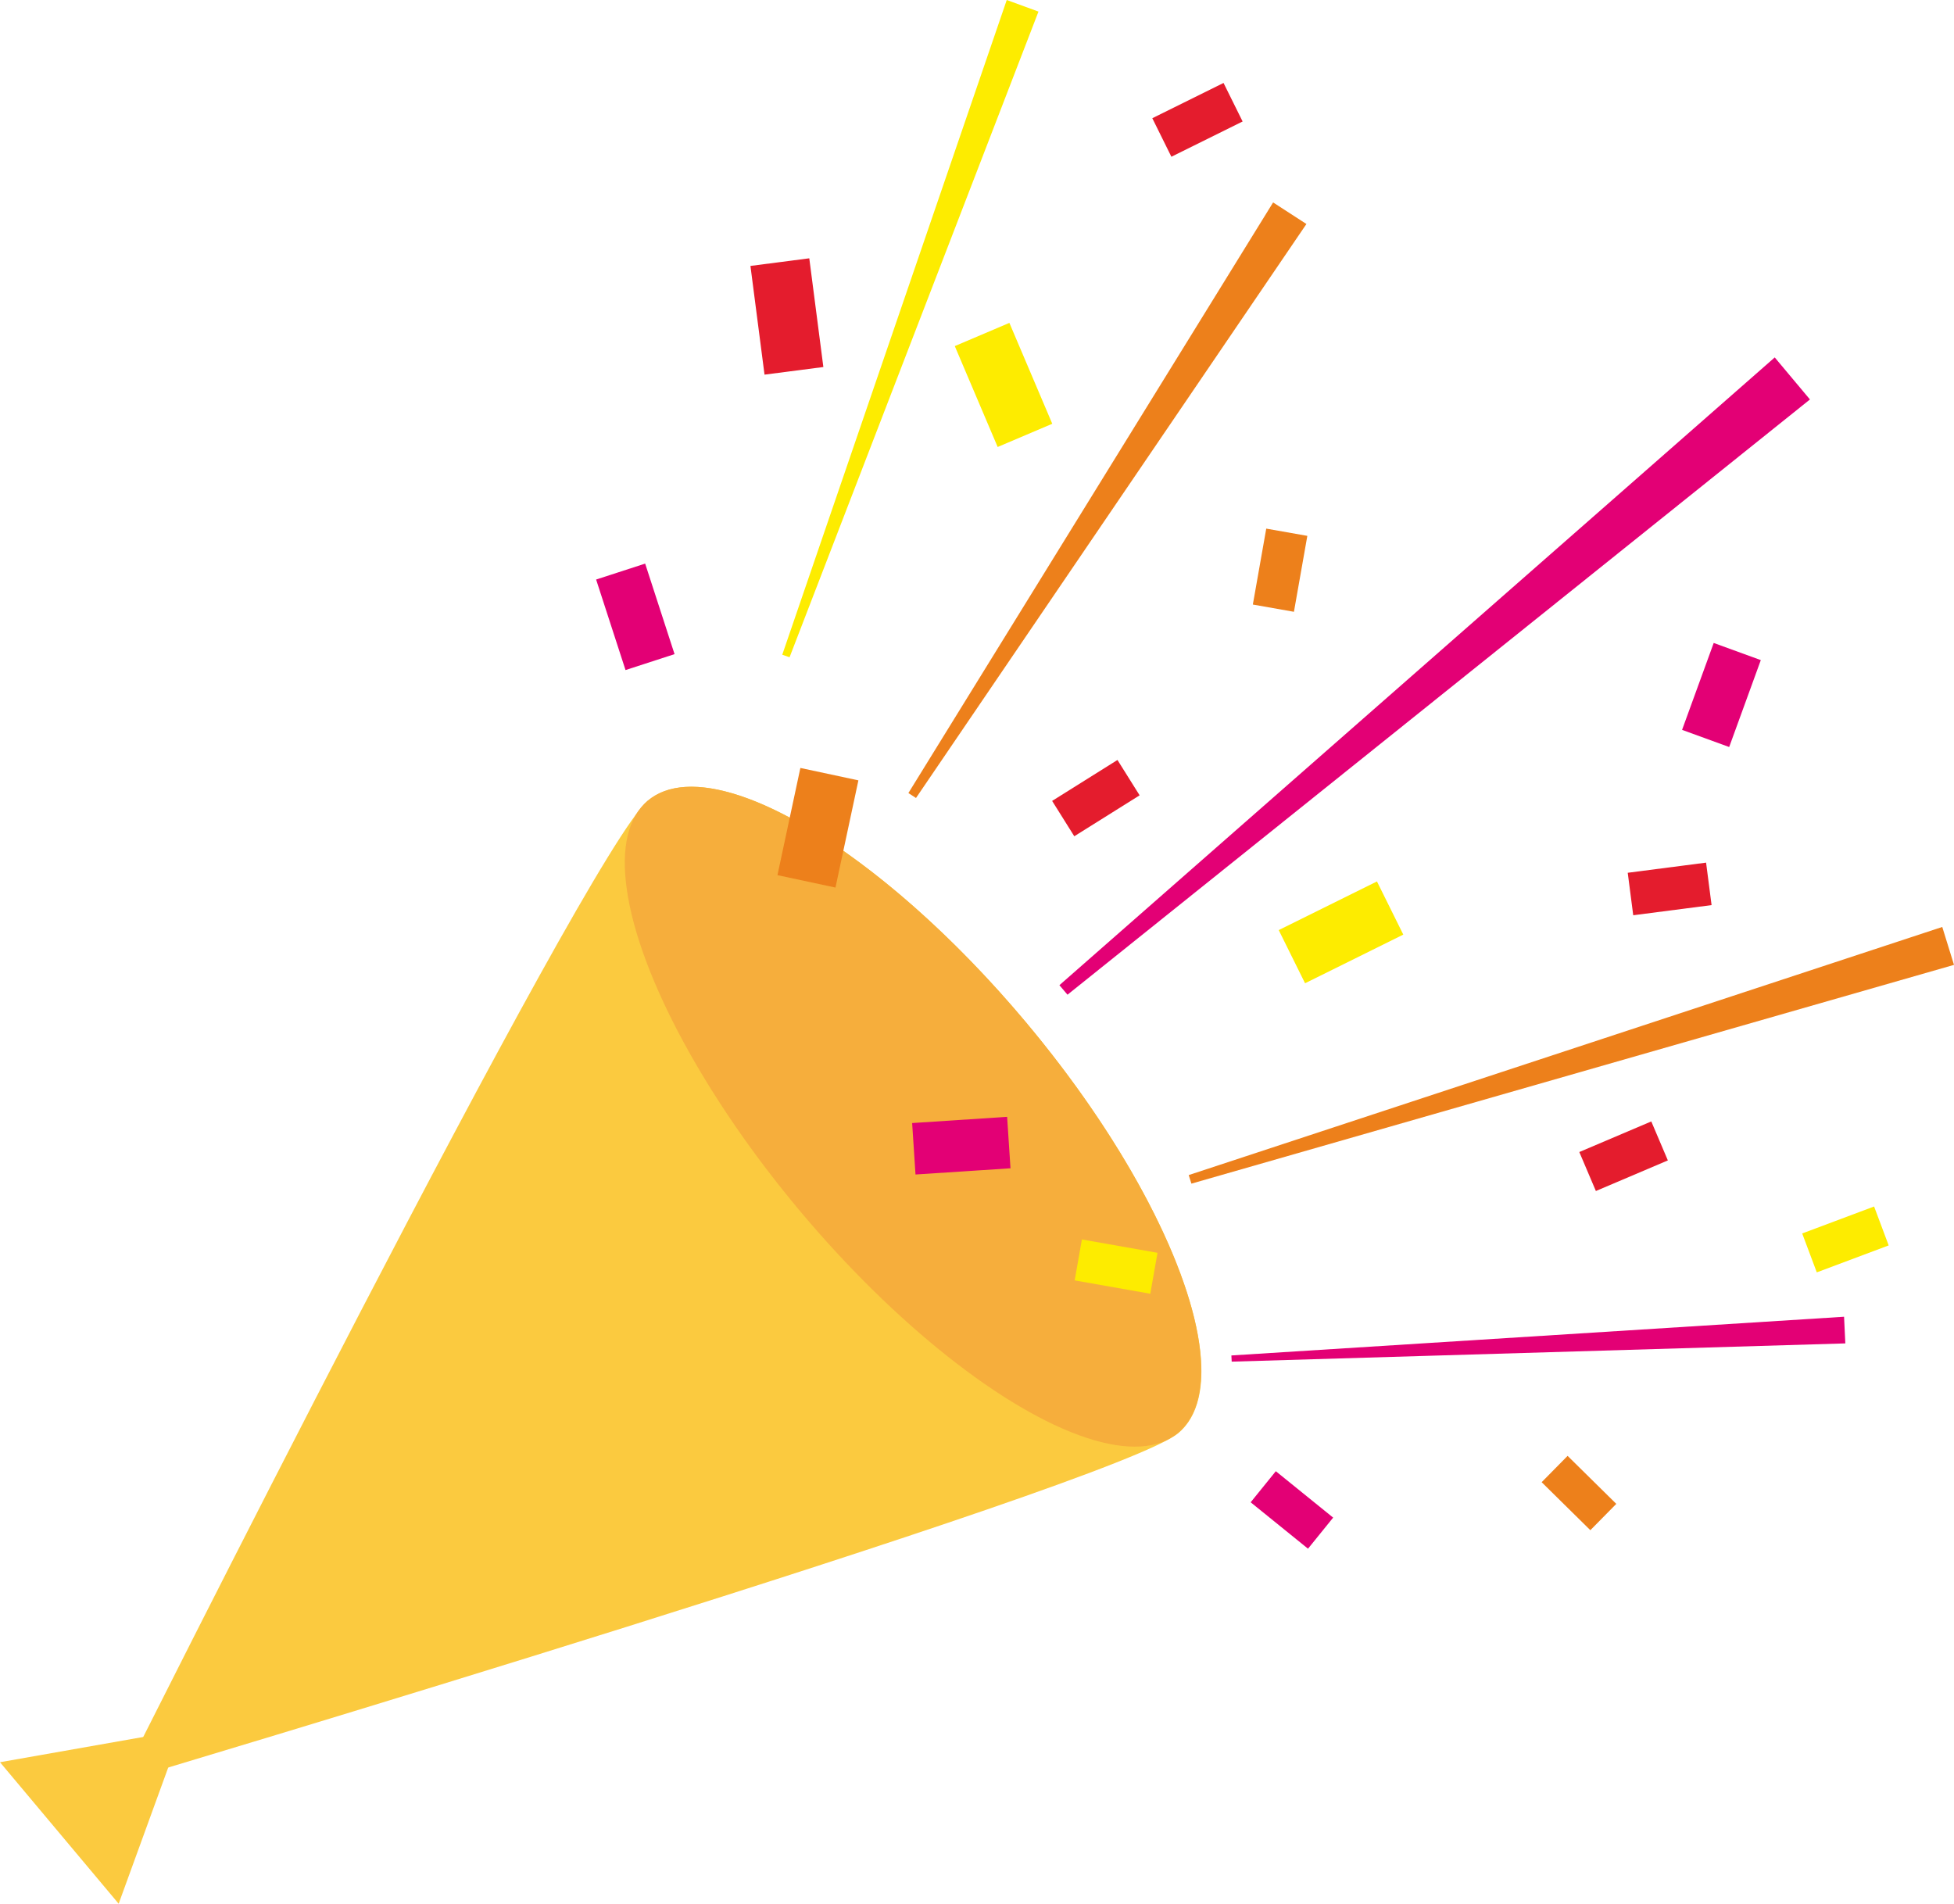 <svg xmlns="http://www.w3.org/2000/svg" viewBox="0 0 123.17 120"><defs><style>.step7-pa1{fill:#e30075;}.step7-pa2{fill:#fbca3f;}.step7-pa3{fill:#ed801b;}.step7-pa4{fill:#e41c2d;}.step7-pa5{fill:#f6ae3c;}.step-7pa6{fill:#fdec00;}</style></defs><g><path class="step7-pa2" d="M40.84,50.47c-3.92,3.29-33.23,61.84-33.23,61.84,0,0,62.75-18.69,66.67-21.98,3.92-3.29-.38-14.88-9.61-25.89-9.23-11.01-19.9-17.26-23.82-13.97Z"/><ellipse class="step7-pa5" cx="57.55" cy="70.39" rx="9.28" ry="26.01" transform="translate(-31.78 53.46) rotate(-40)"/><polygon class="step7-pa2" points="11.46 109.06 7.48 120 0 111.08 11.46 109.06"/><polygon class="step7-pa1" points="66.78 62.1 67.29 62.7 114.09 25.18 111.87 22.53 66.78 62.1"/><polygon class="step7-pa3" points="57.26 49.99 57.74 50.3 82.35 14.12 80.25 12.76 57.26 49.99"/><polygon class="step7-pa3" points="74.93 74.07 75.1 74.61 123.17 60.82 122.43 58.43 74.93 74.07"/><polygon class="step7-pa1" points="77.62 85.44 77.64 85.83 116.32 84.68 116.24 83 77.62 85.44"/><polygon class="step-7pa6" points="49.31 41.27 49.77 41.43 65.46 .73 63.46 0 49.31 41.27"/><rect class="step7-pa4" x="101" y="70.41" width="2.67" height="4.93" transform="translate(75.31 195.57) rotate(-113.03)"/><rect class="step7-pa1" x="106.95" y="40.9" width="3.16" height="5.83" transform="translate(195.51 122.1) rotate(-160)"/><rect class="step7-pa1" x="38.43" y="35.87" width="3.25" height="6" transform="translate(90.15 63.48) rotate(162.01)"/><rect class="step7-pa1" x="58.97" y="69.21" width="3.25" height="6" transform="translate(128.7 7.04) rotate(86.26)"/><rect class="step7-pa1" x="80.17" y="92.87" width="2.52" height="4.65" transform="translate(206.66 91.76) rotate(128.98)"/><rect class="step7-pa3" x="79.37" y="33.51" width="2.63" height="4.86" transform="translate(153.9 85.36) rotate(-169.99)"/><rect class="step7-pa4" x="67.76" y="47.87" width="2.63" height="4.86" transform="translate(63.13 135.55) rotate(-122.07)"/><rect class="step7-pa3" x="49.69" y="48.71" width="3.74" height="6.91" transform="translate(91.07 113.97) rotate(-167.93)"/><rect class="step-7pa6" x="82.66" y="55.31" width="3.74" height="6.91" transform="translate(69.39 160.6) rotate(-116.35)"/><rect class="step-7pa6" x="61.39" y="20.8" width="3.74" height="6.91" transform="translate(-4.45 26.69) rotate(-23.03)"/><rect class="step-7pa6" x="69.04" y="77.42" width="2.62" height="4.84" transform="translate(-20.5 135.24) rotate(-79.99)"/><rect class="step-7pa6" x="115.01" y="75.71" width="2.62" height="4.84" transform="translate(84 214.47) rotate(-110.55)"/><rect class="step7-pa4" x="74.12" y="5.06" width="2.71" height="5.01" transform="translate(102.19 78.55) rotate(-116.34)"/><rect class="step7-pa4" x="103.9" y="53.55" width="2.7" height="4.98" transform="translate(63.19 167.61) rotate(-97.38)"/><rect class="step7-pa4" x="47.73" y="16.5" width="3.74" height="6.91" transform="translate(-2.15 6.53) rotate(-7.38)"/><rect class="step7-pa3" x="98.36" y="91.97" width="2.33" height="4.31" transform="translate(-37.37 98.91) rotate(-45.41)"/></g></svg>